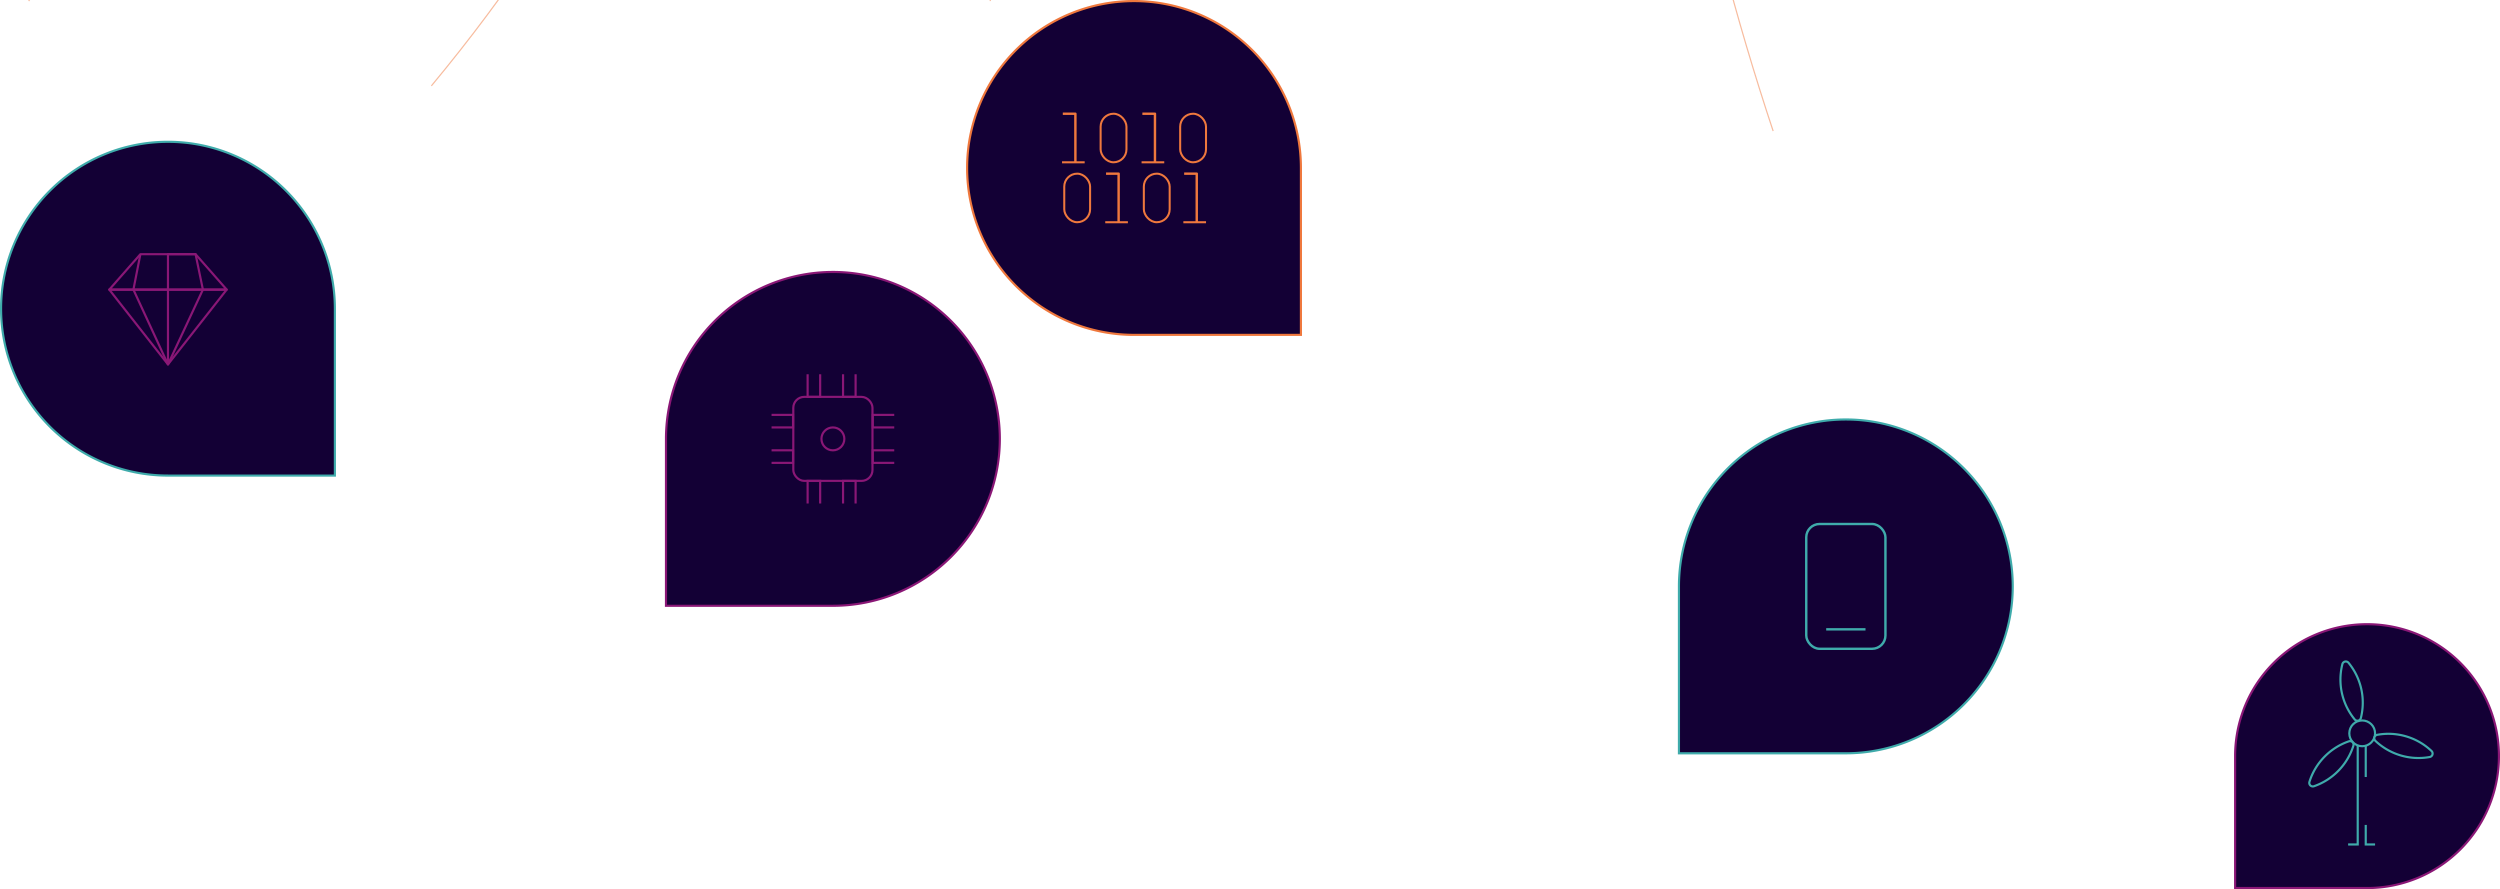 <svg xmlns="http://www.w3.org/2000/svg" id="Calque_1" data-name="Calque 1" viewBox="0 0 1028.58 365.81"><defs><style>.cls-1{opacity:0.5;}.cls-10,.cls-2,.cls-4,.cls-5,.cls-7,.cls-9{fill:none;}.cls-2,.cls-3,.cls-4,.cls-5{stroke:#ef783d;}.cls-2,.cls-3,.cls-6,.cls-8,.cls-9{stroke-miterlimit:10;}.cls-2{stroke-width:0.5px;}.cls-3,.cls-6,.cls-8{fill:#130035;}.cls-10,.cls-3,.cls-6,.cls-8,.cls-9{stroke-width:0.89px;}.cls-10,.cls-4,.cls-5,.cls-7{stroke-linejoin:round;}.cls-5{stroke-width:0.84px;}.cls-6,.cls-7{stroke:#3fabab;}.cls-10,.cls-8,.cls-9{stroke:#8a1776;}</style></defs><g class="cls-1"><path class="cls-2" d="M-25-1780.41C-267.15-1538.24,690.88-582.23,177.48,35.33"></path><path class="cls-2" d="M-560.53-1021C-25-1298.41,306.08-486.22,11.82.44"></path><path class="cls-2" d="M407.44.44C331.14-1335.22,1176-100.5,1692.94-538.44"></path><path class="cls-2" d="M729.53,53.92c-124.22-374.35-20.66-700.57,473-224.61"></path></g><path class="cls-3" d="M466.57.44h0a68.67,68.67,0,0,1,68.67,68.67v68.67a0,0,0,0,1,0,0H466.57A68.67,68.67,0,0,1,397.9,69.11v0A68.67,68.67,0,0,1,466.57.44Z"></path><polyline class="cls-4" points="437.27 46.79 442.45 46.79 442.45 66.77"></polyline><line class="cls-5" x1="446.27" y1="66.77" x2="436.95" y2="66.77"></line><rect class="cls-5" x="452.83" y="46.79" width="10.63" height="19.98" rx="5.32"></rect><polyline class="cls-4" points="470.01 46.79 475.19 46.79 475.19 66.77"></polyline><line class="cls-5" x1="479.01" y1="66.77" x2="469.68" y2="66.77"></line><rect class="cls-5" x="485.56" y="46.79" width="10.63" height="19.98" rx="5.32"></rect><polyline class="cls-4" points="487.2 71.45 492.38 71.45 492.38 91.44"></polyline><line class="cls-5" x1="496.2" y1="91.44" x2="486.87" y2="91.44"></line><rect class="cls-5" x="437.87" y="71.45" width="10.63" height="19.98" rx="5.32"></rect><polyline class="cls-4" points="455.06 71.45 460.24 71.45 460.24 91.44"></polyline><line class="cls-5" x1="464.05" y1="91.44" x2="454.73" y2="91.44"></line><rect class="cls-5" x="470.61" y="71.45" width="10.63" height="19.98" rx="5.32"></rect><path class="cls-6" d="M759.44,172.59h68.67a0,0,0,0,1,0,0v68.67a68.67,68.67,0,0,1-68.67,68.67h0a68.67,68.67,0,0,1-68.67-68.67v0a68.67,68.67,0,0,1,68.67-68.67Z" transform="translate(1518.88 482.52) rotate(-180)"></path><rect class="cls-7" x="743.15" y="215.59" width="32.58" height="51.34" rx="5.48"></rect><line class="cls-7" x1="751.35" y1="258.93" x2="767.53" y2="258.93"></line><path class="cls-8" d="M342.68,111.9h68.67a0,0,0,0,1,0,0v68.67a68.67,68.67,0,0,1-68.67,68.67h0A68.67,68.67,0,0,1,274,180.57v0a68.67,68.67,0,0,1,68.67-68.67Z" transform="translate(685.36 361.14) rotate(-180)"></path><rect class="cls-9" x="326.39" y="163.29" width="32.58" height="34.56" rx="4.5"></rect><polyline class="cls-9" points="332.28 153.98 332.28 163.29 337.44 163.29 337.44 153.98"></polyline><polyline class="cls-9" points="346.86 153.98 346.86 163.29 352.02 163.29 352.02 153.98"></polyline><polyline class="cls-9" points="352.02 207.16 352.02 197.85 346.86 197.85 346.86 207.16"></polyline><polyline class="cls-9" points="337.44 207.16 337.44 197.85 332.28 197.85 332.28 207.16"></polyline><polyline class="cls-9" points="367.92 170.7 359.08 170.7 359.08 175.86 367.92 175.86"></polyline><polyline class="cls-9" points="367.92 185.27 359.08 185.27 359.08 190.44 367.92 190.44"></polyline><polyline class="cls-9" points="317.44 190.44 326.28 190.44 326.28 185.27 317.44 185.27"></polyline><polyline class="cls-9" points="317.44 175.86 326.28 175.86 326.28 170.7 317.44 170.7"></polyline><circle class="cls-9" cx="342.68" cy="180.57" r="4.71"></circle><path class="cls-8" d="M973.86,256.82h54.27a0,0,0,0,1,0,0V311.1a54.27,54.27,0,0,1-54.27,54.27h0a54.27,54.27,0,0,1-54.27-54.27v0A54.27,54.27,0,0,1,973.86,256.82Z" transform="translate(1947.73 622.19) rotate(180)"></path><circle class="cls-6" cx="971.88" cy="301.72" r="5.3"></circle><path class="cls-6" d="M963.56,285.27A25.78,25.78,0,0,0,968.8,296a1.45,1.45,0,0,0,2.53-.57,25.87,25.87,0,0,0-5.07-22.74,1.45,1.45,0,0,0-2.53.56A25.88,25.88,0,0,0,963.56,285.27Z"></path><path class="cls-6" d="M990.06,303a25.68,25.68,0,0,0-12-.67,1.46,1.46,0,0,0-.74,2.49,25.86,25.86,0,0,0,22.34,6.64,1.45,1.45,0,0,0,.74-2.48A25.69,25.69,0,0,0,990.06,303Z"></path><path class="cls-6" d="M962.13,317.07a25.89,25.89,0,0,0,6.14-10.29A1.46,1.46,0,0,0,966.4,305a25.88,25.88,0,0,0-16.24,16.72A1.46,1.46,0,0,0,952,323.5,25.86,25.86,0,0,0,962.13,317.07Z"></path><polyline class="cls-6" points="970.04 306.88 970.04 347.44 966.09 347.44"></polyline><polyline class="cls-6" points="973.34 339.4 973.34 347.44 977.18 347.44"></polyline><line class="cls-6" x1="973.34" y1="306.91" x2="973.34" y2="319.69"></line><path class="cls-6" d="M69.11,58.34h0A68.67,68.67,0,0,1,137.78,127v68.67a0,0,0,0,1,0,0H69.11A68.67,68.67,0,0,1,.44,127v0A68.67,68.67,0,0,1,69.11,58.34Z"></path><polygon class="cls-10" points="69.11 149.93 93.27 119.16 44.96 119.16 69.11 149.93"></polygon><polygon class="cls-10" points="57.76 104.58 80.46 104.58 93.27 119.16 44.96 119.16 57.76 104.58"></polygon><polyline class="cls-10" points="57.76 104.58 54.89 119.16 69.11 149.93 83.48 119.16 80.46 104.58 69.11 104.58 69.11 149.93"></polyline></svg>